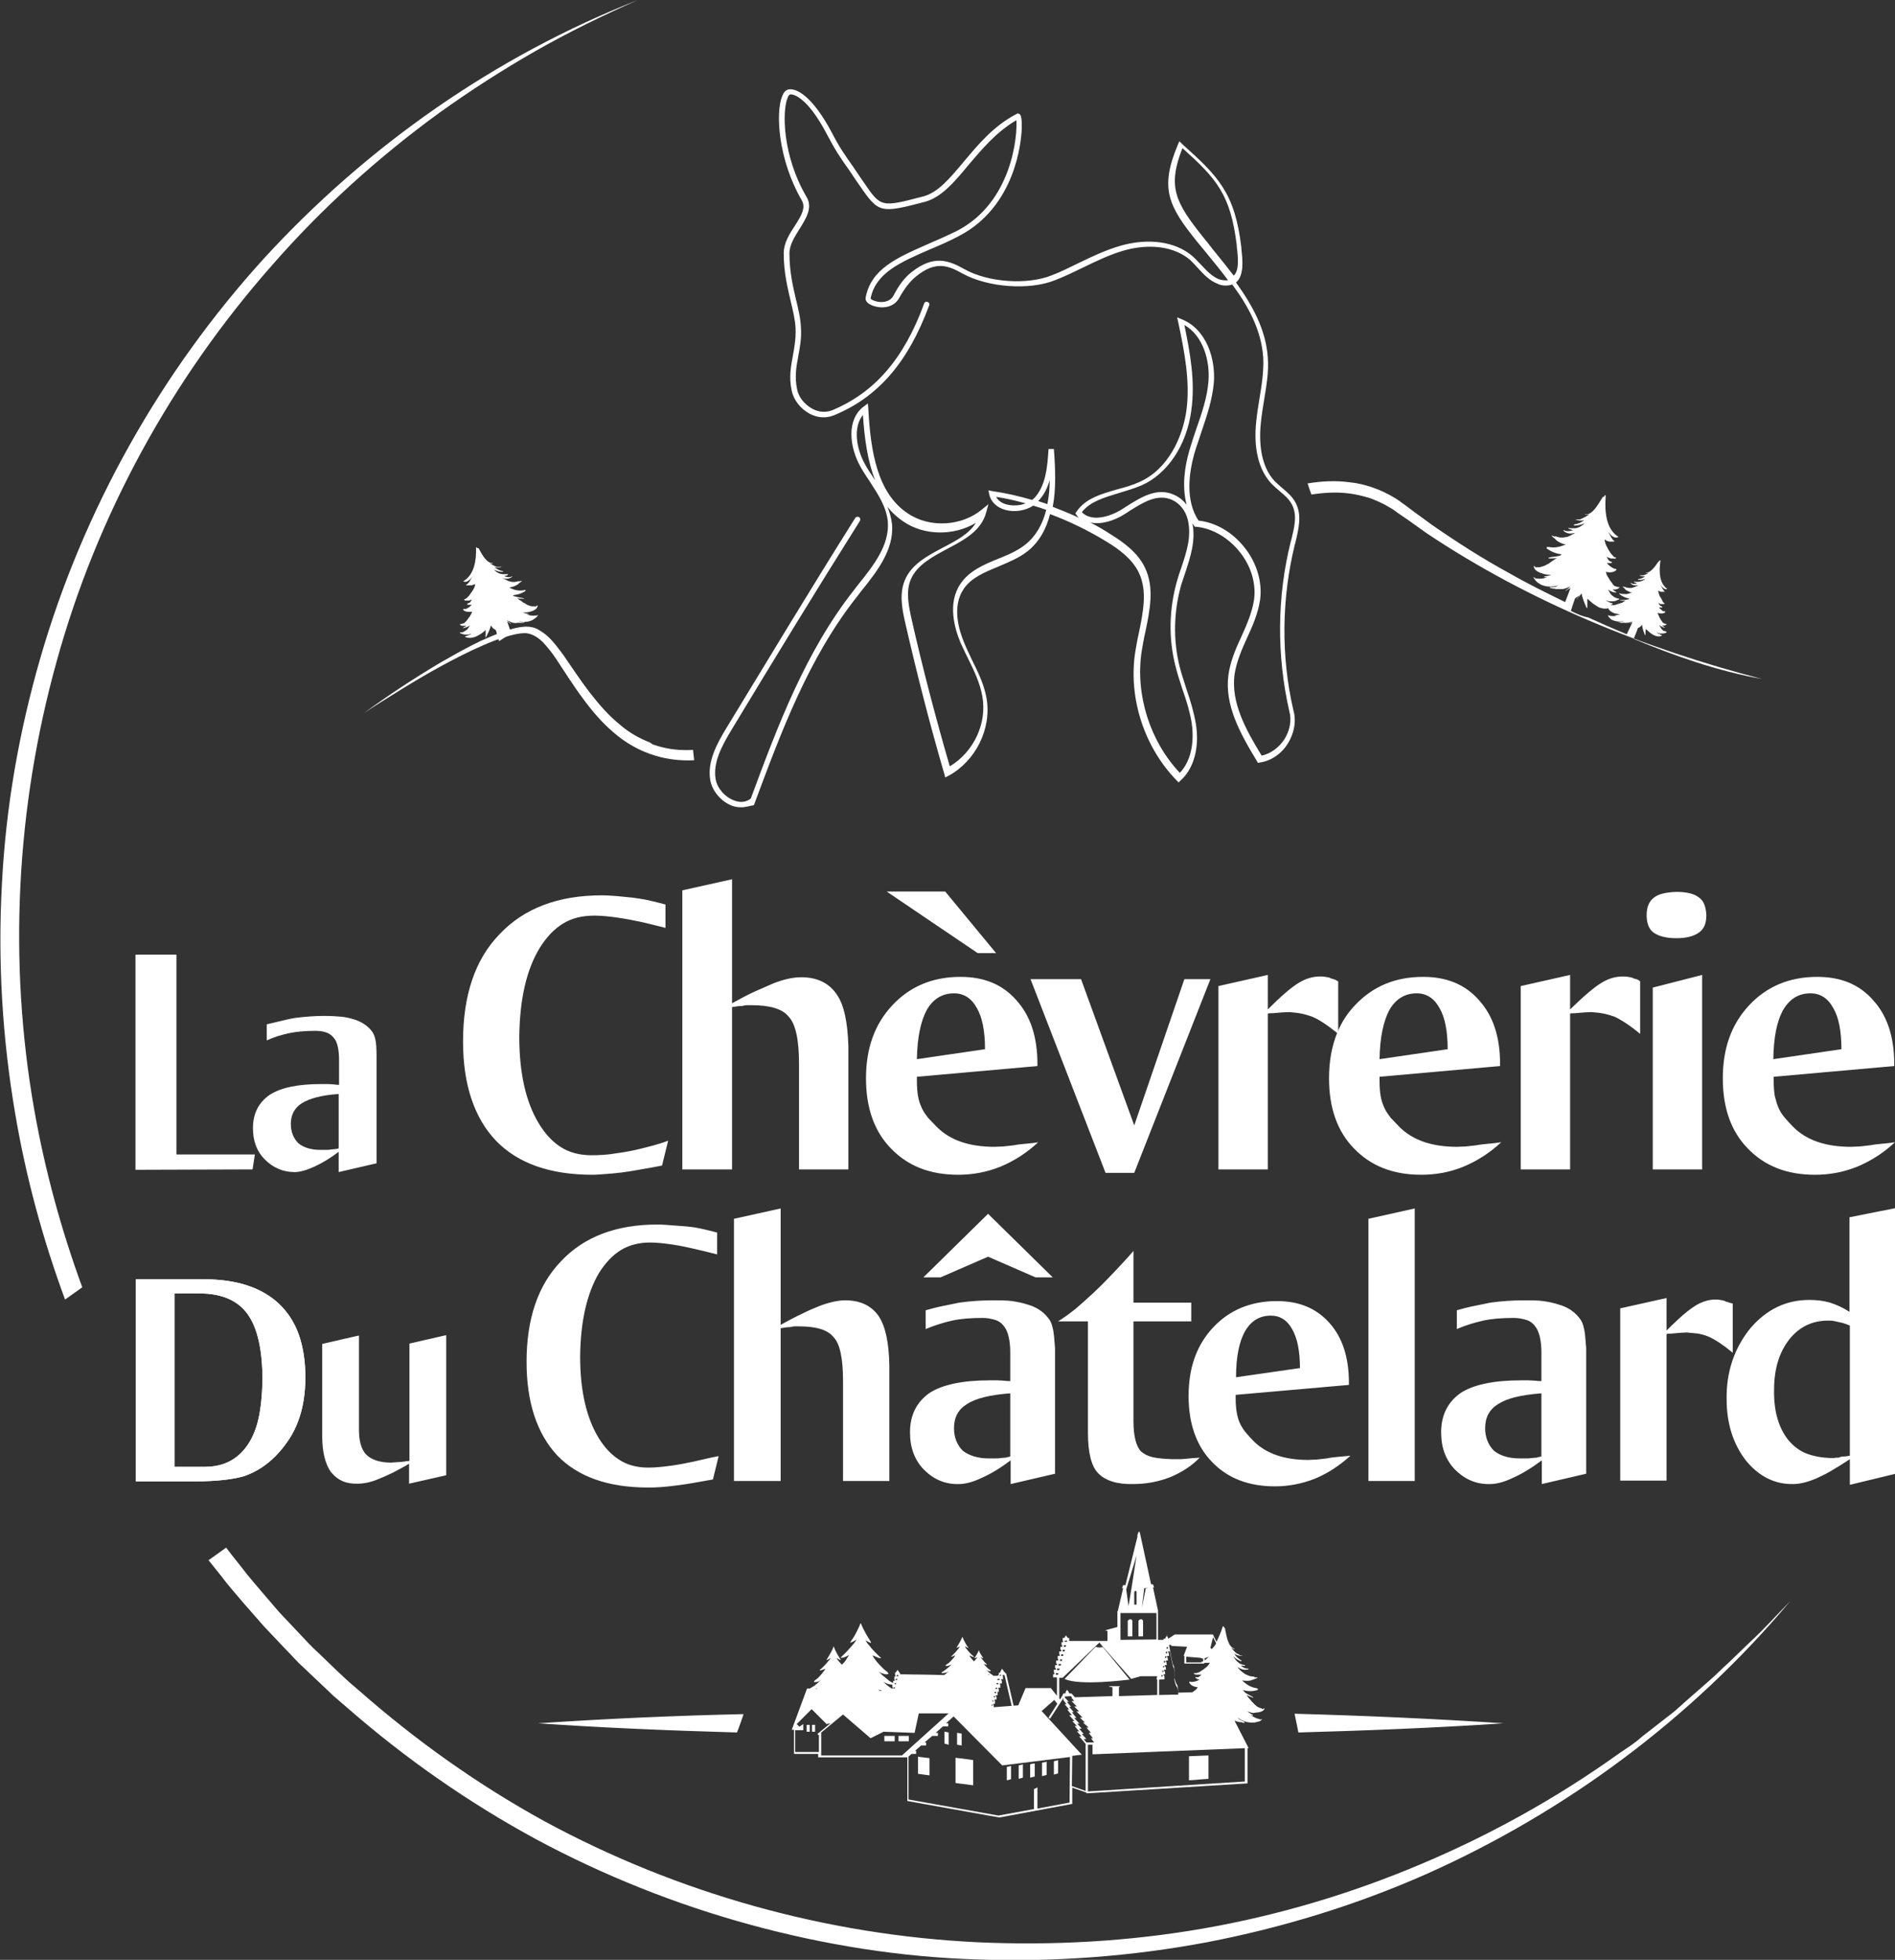 <svg xmlns="http://www.w3.org/2000/svg" id="Calque_1" x="0" y="0" viewBox="0 0 495.2 512" style="enable-background:new 0 0 495.2 512" xml:space="preserve"><rect x="0" y="0" width="495.2" height="512" fill="#333333" stroke="none"/><style>.st0{fill:#fff}</style><path class="st0" d="M9 290.2c2.8 15.7 7 31.1 12.5 46.1l-4.5 3.2c-5.8-15.7-10.2-31.9-13-48.4C.6 271.3-.6 251.1.5 231c1-20.1 4.5-40 10.1-59.3C21.8 133.1 42 97.2 68.9 67.6c27-29.5 60.6-53 97.8-67.6-9.1 4-18.1 8.4-26.7 13.3-8.6 4.9-17 10.3-25.1 16.1C98.8 41.1 84 54.5 71 69.4c-26.2 29.7-45.7 65.3-56.2 103.4C4.2 210.9 2.1 251.3 9 290.2zM467.8 418.3c-25.6 30.5-58.5 55-95.1 71.3-18.3 8.1-37.6 14-57.3 17.8-19.7 3.7-39.8 5.2-59.9 4.5-20.1-.6-40.1-3.8-59.5-9.1s-38.2-12.8-55.9-22.3c-17.7-9.6-34.3-21.2-49.4-34.4l-2.9-2.5c-1-.8-1.8-1.7-2.8-2.6l-5.5-5.2c-1.9-1.7-3.5-3.6-5.3-5.4l-5.2-5.5-5-5.7c-1.6-1.9-3.3-3.8-4.9-5.8-1.5-2-3.1-3.9-4.6-5.8l4.6-3.3c1.4 1.9 2.9 3.7 4.3 5.5 1.5 2 3.1 3.8 4.7 5.7l4.8 5.6 5.1 5.4c1.7 1.8 3.3 3.6 5.2 5.3l5.3 5.1c.9.8 1.8 1.7 2.7 2.5l2.8 2.4c14.8 13 31 24.5 48.3 34 34.7 18.8 73.6 29.7 113.1 31.6 19.7.9 39.6-.2 59.1-3.6s38.6-9.1 56.8-16.8c18.3-7.7 35.7-17.4 51.9-29l3.1-2.1c1-.7 2-1.5 2.9-2.3l5.9-4.6c1-.8 2-1.5 2.9-2.3l2.8-2.5 5.6-4.9c1.9-1.6 3.6-3.4 5.5-5.1l5.4-5.2c3.7-3.4 7-7.1 10.5-10.7zM78.1 348.7c-1.1-3.1-2.8-5.8-5.1-8-4.5-4.3-11.1-6.5-19.7-6.5H35.5V387h15.4c5.6 0 10-.5 13-1.4 3.1-1.1 5.7-2.8 8.1-5.2 2.7-2.8 4.7-5.8 5.9-9.1 1.3-3.4 1.9-7.3 1.9-11.5 0-4.3-.6-7.9-1.7-11.1zm-10.5 21.7c-.6 2.8-1.6 5.2-2.9 7.1-2.6 3.8-6.3 5.7-11.2 5.7h-7.9v-45.3h6.5c5.8 0 10 1.8 12.6 5.4 2.6 3.6 3.9 9.4 3.9 17.4-.1 3.7-.4 6.9-1 9.7z"></path><path class="st0" d="M46.1 301.6v-52.2H35.4v56.2l30.6-.1.6-3.9H46.1zM98.1 271.6c-.2-.9-.5-1.7-1-2.3-1.1-1.4-2.7-2.4-4.6-3-1-.3-2.2-.6-3.4-.7-1.3-.1-2.7-.2-4.3-.2-2.5 0-5 .2-7.5.5-1.3.2-2.5.5-3.8.8-1.2.3-2.5.6-3.8.9v4.2c2-.9 4-1.5 5.9-1.9 1.9-.4 4.2-.6 6.8-.6 1 0 1.9.1 2.8.4.9.3 1.5.8 2 1.4 1 1.1 1.4 3.2 1.4 6v6.3h-.4c-1-.1-1.8-.2-2.5-.2H84c-6.1 0-10.5.9-13.5 2.8-2.9 2-4.4 4.9-4.4 8.7 0 3.4 1 6.1 3.1 8.2 2.2 2.2 4.8 3.3 7.8 3.3 1.4 0 3.1-.5 5.1-1.4 2.2-1 4.3-2.3 6.4-3.9v5.3l9.9-2.3v-28c0-2-.1-3.5-.3-4.3zM88.5 300c-.3.1-.7.2-1 .2-.3 0-.7.1-1.1.1-.4.1-.8.1-1.3.1h-1.4c-2.4 0-4.3-.6-5.7-1.7-1.3-1.3-2-3-2-5.1 0-2.4 1-4.2 2.9-5.4 1.9-1.2 5.1-2.1 9.6-2.4V300zM167.4 300.1c-2 .5-4.1.9-6.4 1.2-2.3.4-4.5.5-6.4.5-3.1 0-5.8-.7-8-2.1-2.2-1.4-4.1-3.4-5.8-6.2-3.4-5.6-5.1-13.2-5.1-22.6.1-9.9 1.9-17.6 5.3-23.2 1.8-2.9 3.8-5 6.1-6.4 2.2-1.4 5-2.1 8.2-2.1 1.8 0 3.8.2 5.9.5 2.2.3 4.2.7 6.1 1.1 1.9.4 4.1 1 6.6 1.6v-6.1c-1.5-.4-3-.8-4.4-1.1-1.4-.3-2.8-.5-4.2-.7-1.4-.1-2.8-.3-4.1-.4-1.3-.1-2.6-.2-3.9-.2-11.5 0-20.4 3.4-26.8 10.2-6.4 6.6-9.5 16-9.5 28 0 11.2 2.9 19.9 8.6 25.9 5.7 5.9 14.1 8.9 25.2 8.9 1.1 0 2.3-.1 3.5-.2 1.3-.1 2.7-.2 4.2-.4 1.6-.2 3.3-.5 5-.8 1.7-.3 3.5-.6 5.5-1l1.6-6.5c-2.9 1.1-5.3 1.6-7.2 2.1zM218.6 259.7c-2-2.9-5.1-4.4-9.2-4.4-2.1 0-4.5.5-7.3 1.6-1.4.6-3 1.3-4.8 2.1s-3.8 1.9-6 3.1v-32.4l-13 2.9v72.9h13v-42.4c1.1-.2 2-.3 2.7-.3.4-.1.8-.2 1.2-.2h1.2c4.9 0 8.1 1 9.7 3 1.8 1.9 2.7 6 2.7 12.3v27.6h12.9v-32.2c-.2-6.2-1.1-10.8-3.1-13.6zM247 232.9h-15.3l23.8 16.1h4.8L247 232.9zm21 65.9c-1.1.1-2.1.2-3.1.4-1 .1-1.9.2-2.7.3-.8 0-1.6.1-2.3.1-6.6 0-11.6-1.7-15.1-5.2-.9-.9-1.6-1.7-2.3-2.4-.6-.8-1.2-1.6-1.6-2.5-.4-.9-.8-1.9-1-3.1-.2-1.1-.3-2.5-.3-4.2v-.9l31.5-2.8v-.5c0-7.1-1.8-12.6-5.5-16.7-3.6-4.1-8.4-6.1-14.6-6.1-7.3 0-13.2 2.5-17.8 7.4-4.6 4.9-6.9 11.2-6.9 19.1 0 7.8 2.2 13.9 6.5 18.3 4.4 4.6 10.2 6.9 17.6 6.9 3.8 0 7.5-.7 11-2.1 3.6-1.5 6.9-3.6 9.9-6.4-1 .2-2.2.3-3.3.4zm-25.8-35c1.7-2.9 4.1-4.3 7.1-4.3 2.6 0 4.6 1.3 6 3.9 1.4 2.4 2.1 6 2.1 10.7l-17.8 2.6c.1-5.7 1-9.9 2.6-12.9zM309.5 255.8 296.4 294l-13.9-38.2h-13.2l19.6 50.6h7.5l19.9-50.6h-6.8zM348.5 255.8c-.4-.1-.8-.2-1.1-.4-.9-.2-1.6-.3-2.4-.3-1.9 0-3.7.5-5.5 1.6-1.9 1.1-4.7 3.5-8.2 7v-9l-12.9 2.9v47.9h12.9v-40.7c.2-.1.6-.1 1.2-.1 2.1-.2 3.6-.3 4.4-.3 1.1.1 2.2.2 3.2.4s1.9.5 2.8.8c1.9.8 4.1 2.3 6.7 4.4l.1.1v-13.7c-.5-.3-.8-.5-1.2-.6z"></path><path class="st0" d="M388.9 298.8c-1.1.1-2.1.2-3.1.4-1 .1-1.9.2-2.7.3-.8 0-1.6.1-2.3.1-6.6 0-11.6-1.7-15.1-5.2-.9-.9-1.6-1.7-2.3-2.4-.6-.8-1.2-1.6-1.6-2.5-.4-.9-.8-1.9-1-3.1-.2-1.1-.3-2.5-.3-4.2v-.9l31.5-2.8v-.5c0-7.1-1.8-12.6-5.5-16.7-3.6-4.1-8.4-6.1-14.6-6.1-7.3 0-13.2 2.5-17.8 7.4-2 2.1-3.5 4.4-4.6 7.1 0 .1-.1.2-.1.2-1.4 3.5-2.1 7.4-2.1 11.8 0 7.8 2.2 13.9 6.5 18.3 4.4 4.6 10.2 6.9 17.6 6.9 3.9 0 7.6-.7 11-2.1 3.6-1.5 6.9-3.6 9.9-6.4-1.2.2-2.3.3-3.4.4zm-25.8-35c1.7-2.9 4.1-4.3 7.1-4.3 2.6 0 4.6 1.3 6 3.9 1.4 2.4 2.1 6 2.1 10.7l-17.8 2.6c.1-5.7 1-9.9 2.6-12.9zM427.6 255.8c-.4-.1-.8-.2-1.1-.4-.9-.2-1.6-.3-2.4-.3-1.9 0-3.7.5-5.5 1.6-1.9 1.1-4.7 3.5-8.3 7v-9l-12.9 2.9v47.9h12.9v-40.7c.2-.1.6-.1 1.2-.1 2.1-.2 3.6-.3 4.4-.3 1.1.1 2.2.2 3.2.4s1.9.5 2.8.8c1.9.9 4.2 2.4 6.7 4.5v-13.7c-.3-.3-.6-.5-1-.6zM431.9 258v47.5h12.9v-50.8l-12.9 3.3zm12.1-23.5c-1.2-1-3.2-1.5-5.9-1.5-2.9.1-4.8.6-5.9 1.5-1.3 1-1.9 2.5-1.9 4.6 0 2.1.6 3.7 1.9 4.6 1.3.9 3.3 1.4 5.9 1.4 2.6 0 4.5-.5 5.9-1.5 1.3-.9 1.9-2.4 1.9-4.5-.1-2.2-.7-3.8-1.9-4.6zM491.8 298.8c-1.1.1-2.1.2-3.1.4-1 .1-1.9.2-2.7.3-.8 0-1.6.1-2.3.1-6.6 0-11.6-1.7-15.1-5.2-.9-.9-1.6-1.7-2.2-2.4-.7-.8-1.2-1.6-1.6-2.5-.4-.9-.7-1.9-1-3.1-.2-1.1-.3-2.5-.3-4.2v-.9l31.5-2.8v-.5c0-7.1-1.8-12.6-5.5-16.7-3.6-4.1-8.4-6.1-14.6-6.1-7.3 0-13.2 2.5-17.8 7.4-4.6 4.9-6.9 11.2-6.9 19.1 0 7.8 2.2 13.9 6.5 18.3 4.4 4.6 10.2 6.9 17.6 6.9 3.9 0 7.5-.7 11-2.1 3.6-1.5 6.9-3.6 9.9-6.4-1.2.2-2.3.3-3.4.4zm-25.8-35c1.7-2.9 4.1-4.3 7.1-4.3 2.6 0 4.6 1.3 6 3.9 1.4 2.4 2.1 6 2.1 10.7l-17.8 2.6c.1-5.7.9-9.9 2.6-12.9zM78.1 348.7c-1.1-3.1-2.8-5.8-5.1-8-4.5-4.3-11.1-6.5-19.7-6.5H35.5V387h15.4c5.6 0 10-.5 13-1.4 3.1-1.1 5.7-2.8 8.1-5.2 2.7-2.8 4.7-5.8 5.9-9.1 1.3-3.4 1.9-7.3 1.9-11.5 0-4.3-.6-7.9-1.7-11.1zm-10.5 21.7c-.6 2.8-1.6 5.2-2.9 7.1-2.6 3.8-6.3 5.7-11.2 5.7h-7.9v-45.3h6.5c5.8 0 10 1.8 12.6 5.4 2.6 3.6 3.9 9.4 3.9 17.4-.1 3.7-.4 6.9-1 9.7zM107 351v30.6c-.2.1-.3.1-.5.1s-.4 0-.7.1c-.9.1-1.6.2-2.2.2-.6 0-1.1.1-1.4.1-3 0-5.2-.8-6.5-2.1-.7-.7-1.2-1.7-1.5-2.9-.3-1.1-.4-2.4-.4-3.8v-24.4l-4 .9-5.6 1.3v24.1c0 4.1.8 7.3 2.3 9.4l.3.3c1.6 1.9 3.8 2.8 6.7 2.7.8 0 1.7-.1 2.6-.3.9-.2 1.9-.5 3-1 1.1-.4 2.3-1 3.6-1.6 1.3-.7 2.7-1.4 4.2-2.3v5.2l9.7-2.2v-36.6L107 351zM181.4 381.8c-1.8.4-3.9.8-6 1.1-2.2.3-4.2.5-6 .5-3 0-5.5-.7-7.5-2-2.1-1.3-3.9-3.2-5.5-5.8-3.2-5.3-4.8-12.4-4.8-21.2.1-9.3 1.8-16.5 4.9-21.8 1.7-2.7 3.6-4.7 5.7-6 2.1-1.3 4.7-2 7.7-2 1.7 0 3.5.2 5.6.5 2.1.3 4 .7 5.7 1.1 1.8.4 3.8.9 6.2 1.5V322c-1.4-.4-2.8-.7-4.1-1-1.3-.3-2.7-.5-3.9-.6l-3.9-.3c-1.2-.1-2.5-.2-3.7-.2-10.8 0-19.2 3.2-25.2 9.6-6 6.2-9 15-9 26.3 0 10.5 2.7 18.7 8 24.4 5.4 5.6 13.3 8.4 23.7 8.4 1 0 2.1 0 3.3-.1 1.2-.1 2.5-.2 3.9-.4 1.5-.2 3.1-.4 4.7-.7 1.6-.3 3.3-.6 5.1-.9l1.5-6.1c-2.3.4-4.5 1-6.4 1.4zM229.6 343.8c-1.9-2.7-4.8-4.1-8.7-4.1-1.9 0-4.2.5-6.8 1.5-1.3.5-2.9 1.2-4.5 2-1.7.8-3.6 1.8-5.6 2.9v-30.4l-12.2 2.7v68.5H204V347c1-.2 1.8-.3 2.5-.3.4-.1.8-.2 1.1-.2h1.1c4.6 0 7.6.9 9.1 2.8 1.7 1.7 2.5 5.6 2.5 11.6v26h12.1v-30.2c-.1-5.9-1-10.2-2.8-12.9zM258.2 317.1l-16.9 16.6h4.5l12.4-5.4 12.4 5.4h4.5l-16.9-16.6zm16.9 29.9c-.2-1.1-.6-2-1.2-2.7-1.3-1.7-3.2-2.9-5.4-3.5-1.2-.4-2.6-.7-4-.9-1.5-.2-3.2-.2-5-.2-3 0-5.9.2-8.8.6-1.5.3-3 .6-4.4.9-1.5.3-3 .7-4.4 1.1v4.9c2.4-1 4.7-1.7 6.9-2.2 2.3-.5 4.9-.7 8-.7 1.1 0 2.2.2 3.2.5s1.8.9 2.3 1.6c1.1 1.3 1.7 3.7 1.7 7v7.4h-.5c-1.1-.1-2.1-.2-2.9-.2h-1.9c-7.1 0-12.4 1.1-15.8 3.3-3.4 2.4-5.1 5.8-5.1 10.3 0 4 1.2 7.2 3.6 9.7 2.6 2.6 5.6 3.9 9.2 3.8 1.6 0 3.6-.5 5.9-1.6 2.5-1.1 5.1-2.7 7.6-4.6v6.2l11.6-2.7v-32.8c-.2-2.4-.3-4.2-.6-5.2zM264 380.5l-1.2.3c-.4 0-.9.1-1.3.1-.5.1-1 .1-1.5.1h-1.6c-2.8 0-5.1-.7-6.8-2-1.5-1.5-2.3-3.5-2.3-5.9 0-2.8 1.1-4.9 3.4-6.3 2.3-1.5 6-2.4 11.3-2.8v16.5zM309.8 381.1c-.7.1-1.3.1-1.9.1h-1.7c-1.9-.1-3.6-.2-4.9-.5-1.3-.3-2.3-.8-3.1-1.5-1.3-1.3-2-4-2-7.9v-26.1h15.1v-4.9h-15.1v-13.5c-1.9 2.2-3.8 4.2-5.5 6-1.7 1.8-3.4 3.5-4.9 4.9-1.6 1.5-3.2 2.9-4.7 4.2-1.5 1.2-3 2.3-4.6 3.3h7.8v29.1c0 5.2.9 8.7 2.6 10.5 1.9 2 5 3 9.2 2.9 3.4 0 6.6-.6 9.7-1.8 3.1-1.3 5.7-3 7.7-5.1-1.5.1-2.7.2-3.7.3z"></path><path class="st0" d="M349.6 380.6c-1 .1-2 .2-2.9.4-.9.1-1.8.2-2.6.3-.8 0-1.5.1-2.2.1-6.2 0-10.9-1.6-14.2-4.8-.8-.8-1.5-1.6-2.1-2.3-.6-.7-1.1-1.5-1.5-2.3-.4-.8-.7-1.8-.9-2.9-.2-1.1-.3-2.4-.3-3.9v-.8l29.6-2.6v-.5c0-6.7-1.7-11.9-5.1-15.7-3.4-3.8-7.9-5.7-13.7-5.7-6.8 0-12.4 2.3-16.7 6.9-4.3 4.6-6.4 10.5-6.4 17.9 0 7.3 2.1 13.1 6.1 17.2 4.1 4.3 9.6 6.4 16.5 6.4 3.6 0 7.1-.7 10.4-2 3.4-1.4 6.4-3.4 9.3-6-1.2.1-2.3.2-3.3.3zm-24.2-32.9c1.6-2.7 3.8-4 6.7-4 2.4 0 4.3 1.2 5.6 3.6 1.3 2.3 2 5.6 2 10.1l-16.7 2.4c0-5.3.8-9.3 2.4-12.1zM357.6 318.4v68.5h12.1v-71.2l-12.1 2.7zM413.9 347c-.2-1.1-.6-2-1.2-2.7-1.3-1.7-3.2-2.9-5.4-3.5-1.2-.4-2.6-.7-4-.9-1.5-.2-3.2-.2-5-.2-3 0-5.9.2-8.8.6-1.5.3-3 .6-4.4.9-1.5.3-3 .7-4.4 1.1v4.9c2.3-1 4.7-1.7 6.9-2.2 2.3-.5 4.9-.7 8-.7 1.1 0 2.2.2 3.2.5s1.8.9 2.3 1.6c1.1 1.3 1.7 3.7 1.7 7v7.4h-.5c-1.1-.1-2.1-.2-2.9-.2h-1.9c-7.1 0-12.4 1.1-15.8 3.3-3.4 2.4-5.1 5.8-5.1 10.3 0 4 1.2 7.2 3.6 9.7 2.6 2.6 5.6 3.9 9.2 3.8 1.6 0 3.6-.5 5.9-1.6 2.5-1.1 5.1-2.7 7.6-4.6v6.2l11.6-2.7v-32.8c-.2-2.4-.3-4.2-.6-5.2zm-11.2 33.5-1.2.3c-.4 0-.8.1-1.3.1-.5.1-1 .1-1.5.1h-1.6c-2.8 0-5.1-.7-6.7-2-1.5-1.5-2.3-3.5-2.3-5.9 0-2.8 1.1-4.9 3.4-6.3 2.3-1.5 6-2.4 11.3-2.8v16.5zM451.6 340.2c-.4-.1-.7-.2-1.1-.4-.8-.2-1.5-.3-2.2-.3-1.7 0-3.4.5-5.1 1.5-1.3.8-2.9 2-4.9 3.9-.9.8-1.8 1.7-2.8 2.7v-8.5l-12.1 2.7v45h12.1v-38.3h.1c.2-.1.6-.1 1.1-.1 2-.2 3.4-.3 4.1-.3 1.1.1 2.1.2 3 .3.9.2 1.8.4 2.7.8 1.8.8 3.9 2.2 6.3 4.2v-12.9c-.5 0-.8-.2-1.2-.3zM483.3 318v24.7c-1.7-1.1-3.5-1.9-5.1-2.4-1.7-.5-3.5-.7-5.4-.7-6.1 0-11.2 2.5-15.4 7.4-4.2 5.2-6.3 11.4-6.2 18.5 0 6.4 1.7 11.7 5 16 3.4 4.2 7.6 6.3 12.4 6.2 1.7 0 3.8-.5 6.1-1.5 1.1-.5 2.4-1.1 3.9-2 1.4-.8 3-1.8 4.8-3v6.7l12-2.9v-69.4l-12.1 2.4zm0 62.3c-.5.1-1 .2-1.5.2s-.9.1-1.3.3c-.5 0-.9 0-1.2.1h-1.1c-2.3-.1-4.4-.5-6.2-1.2-1.8-.7-3.3-1.9-4.6-3.4-2.6-3.2-3.9-7.6-3.8-13.2 0-5.4 1.3-9.7 3.9-13.1 2.6-3.3 6-5 10.2-5 .5 0 1 0 1.5.1s.9.2 1.4.3c1 .2 1.9.5 2.8.9v34zM426.9 166.9c.4-1 .9-2.1 1.1-2.8l.2-.1c.1-.1.2-.1.3-.2.1-.1.2-.1.3-.2-.2.2-.4.5-.6.6 0 0 0 .1 0 0 .4-.3.6-.6.9-1 .1 1 .4 1.8.7 2.6 0 0 .1 0 0 0v-.2c0 .1 0 .1.1.2 0 .1.1.2.1.2v-.8c0-.3 0-.5.1-.8v-.1c1.1 1.1 2.6 2.4 4.1 1.8.1 0 .1-.2 0-.2s-.2-.1-.4-.1v-.1c-.2-.1-.3-.2-.5-.2-.1 0-.1-.1-.2-.1 0-.1-.1-.1-.2-.2.1 0 .2.1.3.1.1 0 .1.1.2.1h.1c.1 0 .2 0 .2.1h.6c.3 0 .5 0 .8-.1.1 0 .1 0 .2-.1.1 0 .1 0 .2-.1v-.2c-.1 0-.3-.1-.4-.1-.1 0-.2-.1-.3-.1h-.1c-.1-.1-.2-.1-.2-.2-.1-.1-.2-.1-.2-.2l-.2-.2c0-.1-.1-.1-.1-.2-.1-.1-.1-.2-.1-.2-.1-.1-.2-.3-.3-.5.4.3 1 .6 1.4.7 0 0 .1-.1 0-.1-.2-.2-.4-.3-.7-.5h.7c.1 0 .1 0 .2-.1.1 0 .2-.1.3-.2v-.1c-.3 0-.6-.1-.9-.3l-.2-.2c0-.1-.1-.1-.1-.2-.3-.3-.5-.8-.7-1.1v-.1s0-.1-.1-.2c0 0 0-.1-.1-.1v-.1c0-.1-.1-.2-.1-.2 0-.1-.1-.2-.1-.4.6.2 1.3.3 1.9-.1.1-.1.1-.3 0-.3h-.4c-.4-.2-.8-.6-1.2-1H434.4v-.2l-.6-.3c-.2-.2-.3-.4-.4-.7.1 0 .1.1.2.1 0 0 .1 0 .1.1 0 0 .1 0 .1.1h1.1v-.1h.1s.1-.1 0-.1-.2-.1-.3-.2l-.2-.2v-.1c0-.1-.1-.1-.1-.2s-.1-.1-.1-.2-.1-.1-.1-.2c-.2-.3-.3-.5-.5-.8-.2-.5-.3-.9-.4-1.4.1 0 .1.1.2.1h.1s.1 0 .1.1h.1s.1 0 .1.1H435v-.1c-.4-.3-.6-.9-.9-1.4-.1-.1-.1-.3-.2-.4.4.7 1.1 1.4 1.7 1.2 0 0 .1-.1 0-.1s-.1-.1-.1-.1c-1.9-1.5-2-4.4-1.6-7.2 0-.1-.1-.2-.2-.1 0 .1-.1.1-.1.2h-.1l-.1.1c-.8 1.1-2 3-3.3 2.9v.1h.7c-.4.2-.9.5-1.4.6h-1.1c.5.2 1 .3 1.6.3-.6.4-1.2.6-1.8.7-.1 0-.1.2 0 .2.6 0 1.2 0 1.9-.3-.1.1-.2.1-.2.2-.1 0-.1.1-.2.1-.3.2-.6.3-1 .4-.1 0-.3.1-.4.1h-.8c-.1 0-.2 0-.3-.1-.1 0-.1.1-.1.2.2.1.5.2.8.3-.6.2-1.2.2-1.6-.1-.1 0-.1.1-.1.1.6.6 1.3.6 2 .5-.1.1-.2.1-.3.2h-.1c-.2.1-.4.2-.7.3-.1 0-.2.1-.3.1-.1 0-.2 0-.3.1h-.3c-.5 0-1 0-1.5-.3 0 0-.1 0-.1.1-.2-.1-.3-.2-.5-.2.1.2.3.4.5.5.2.3.5.6.9.7.3.2.7.4 1.1.4-.1 0-.2.1-.3.1-.4.1-.7.2-1.1.3h-.1c-.5 0-1 0-1.5-.1h-.1.1c-.1 0-.1-.1-.2-.1-.1-.1-.2.2-.1.2.7.6 1.6 1 2.6 1.2-.1.1-.2.1-.3.2h-.2c-.6.2-1.2.1-1.9.2-.1 0-.1.1 0 .1.5 0 .9.1 1.4 0-.3.2-.5.3-.8.5-.1 0-.1.1-.2.1h-.1c-.1 0-.2.1-.2.1h-.1c-.1 0-.2.1-.3.1-.1 0-.2.1-.3.1-.1 0-.2.1-.3.1-.3.1-.6.2-.9.2h-.4c-.1 0-.1 0-.1.1-.1-.1-.1-.2-.2-.2.1 0 .3-.1.4-.1.1 0 .2-.3 0-.3s-.3-.1-.5-.1c0 0 0-.1-.1-.1-.2-.1-.5-.2-.7-.3-.1-.1-.2-.1-.3-.2-.1-.1-.2-.1-.3-.2.1.1.3.1.4.2.1 0 .2.1.3.1h.1c.1 0 .2.1.3.1h.9c.4 0 .8-.1 1.2-.3.1 0 .1-.1.2-.1s.2-.1.3-.1c0 0 .1-.1 0-.1v-.1l-.6-.1c-.1-.1-.3-.1-.4-.2h-.1c-.1-.1-.2-.1-.3-.2-.1-.1-.2-.2-.4-.3l-.3-.3c-.1-.1-.2-.2-.2-.3-.1-.1-.2-.2-.2-.3-.1-.2-.2-.4-.4-.6 0 0 0-.1-.1-.1.1 0 .1.1.2.1.6.4 1.3.7 2 .7.1 0 .1-.1.1-.1-.3-.2-.7-.4-1-.7h.7c.1 0 .2 0 .3-.1h.1c.1 0 .2-.1.3-.1.1-.1.3-.2.4-.3.1 0 0-.1 0-.1-.4 0-.9-.2-1.3-.3l-.3-.3-.2-.2v-.1c-.4-.5-.8-1-1.1-1.6 0 0 0-.1-.1-.1 0-.1-.1-.1-.1-.2s-.1-.1-.1-.2-.1-.1-.1-.2c-.1-.1-.1-.2-.1-.3-.1-.2-.1-.3-.2-.5.9.2 2 .2 2.7-.4.1-.1.1-.4 0-.4h-.3c-.1 0-.2 0-.3-.1-.7-.3-1.3-.8-1.8-1.4h.9c.1 0 .3 0 .4-.1 0 0 .1-.1 0-.1v-.1c-.3-.1-.6-.2-.8-.4-.2-.3-.4-.6-.6-1 .1.1.2.1.3.2.1 0 .1.1.2.1h.1c.1 0 .1 0 .2.1h.1s.1 0 .2.1H421.8s.1 0 .1.1h.1s0-.1.1-.1.1 0 .2-.1c.1 0 .1-.1 0-.1-.1-.1-.3-.1-.5-.2l-.3-.3s0-.1-.1-.1c-.1-.1-.1-.2-.2-.2 0 0 0-.1-.1-.1-.1-.1-.1-.2-.2-.3-.1-.1-.2-.2-.2-.3-.3-.4-.5-.8-.7-1.2-.4-.7-.6-1.3-.7-2.1.1.1.2.1.3.2 0 0 .1 0 .1.1.1 0 .1.1.2.1h.1c.1 0 .1.1.2.1h.1c.1 0 .1 0 .2.1h1.3l.1-.1c-.6-.4-1-1.3-1.4-2l-.3-.6c.7 1.1 1.7 2 2.7 1.5 0 0 .1-.1 0-.1s-.1-.1-.2-.1c-3-2.1-3.4-6.3-3.1-10.5 0-.2-.1-.3-.3-.2v.1c0 .1-.1.2-.1.3H418.9s-.1 0-.1.1c-1.1 1.7-2.6 4.7-4.6 4.5v.1c.3 0 .7 0 1.1-.1-.6.4-1.3.8-2 1.1-.1 0-.1.1-.2.1s-.1 0-.2.1H411.6c.8.3 1.6.4 2.4.2-.8.6-1.7 1-2.6 1.1-.1 0-.2.3 0 .3.9 0 1.8-.2 2.7-.6l-.3.3c-.1.1-.2.1-.3.2-.4.3-.9.6-1.4.7-.2.1-.4.1-.6.1H410.4c-.1 0-.3 0-.4-.1-.1 0-.2.2-.1.2.4.2.8.3 1.2.4-.8.3-1.8.4-2.4 0-.1 0-.2.1-.1.2.9.8 1.9.8 3 .5-.1.1-.3.2-.4.3h-.1c-.3.2-.6.3-.9.5-.2.1-.3.1-.5.2s-.3.1-.5.1-.3.1-.5.1c-.7.1-1.5 0-2.2-.3-.1 0-.1 0-.2.1-.3-.1-.5-.2-.8-.3v.1c.2.3.5.5.8.7.3.4.8.8 1.3 1 .5.3 1 .5 1.6.5-.1.1-.3.1-.4.2-1.3.5-2.7.8-4 .5-.1 0-.1 0-.2-.1 0 0-.1 0 0 .1 0 0 .1 0 .1.1-.1 0-.2-.1-.3-.1-.2-.1-.3.3-.2.4 1.1.8 2.5 1.4 3.9 1.5-.1.1-.3.2-.5.4h-.2c-.9.3-1.8.2-2.7.5-.1 0-.1.2 0 .2.7 0 1.4 0 2.1-.1-.4.3-.8.5-1.2.8-.1.1-.2.1-.3.2 0 0-.1 0-.1.1-.1.1-.2.1-.3.2 0 0-.1 0-.1.1-.1.1-.3.1-.4.2-.1.1-.3.1-.4.2-.1.1-.3.1-.4.2-.5.2-.9.3-1.3.4h-.7c-.1 0-.2 0-.2.1l-.4-.4c-.1-.1-.2 0-.2.1.2 1.3 1.8 1.7 2.8 2 .5.1 1.1.2 1.8.2-.6.2-1.2.3-1.8.4-.1 0-.1.2 0 .2h.7c-1 .4-2 .5-2.9.3-.1 0-.2 0-.3-.1-.1-.1-.2-.1-.2-.2-.1-.1-.2.1-.1.2s.1.2.2.3c.1.1.2.2.2.3l.1.1.3.3.1.1c.1.1.2.2.3.2.1.1.2.1.3.2.1.1.2.1.3.2 1.4.7 3.1.7 4.8.2h-.1c-.3.2-.6.3-.8.4h-.1c-.2 0-.3.1-.5.1h-.8c-.1 0-.1 0-.1.1v.1c.2 0 .4.1.5.1.1 0 .2 0 .3.1h.4l.4.1h1.8c.1 0 .3-.1.4-.1.5-.1 1.1-.4 1.6-.6-.4.4-.9.8-1.3 1.1v.1c.4-.3.8-.5 1.3-.8-.3.8-.8 2.2-1.4 3.7-4.9-2.4-9.8-4.8-14.5-7.5-7-3.8-13.7-8.1-20.2-12.6l-4.8-3.5-2.4-1.8c-.9-.6-1.7-1.3-2.6-1.8-1.8-1.1-3.7-2-5.7-2.7-2-.7-4-1.2-6.1-1.4-3.7-.5-7.4-.3-11 .3.3.9.6 1.9 1 2.9 3.2-.5 6.5-.7 9.7-.3 1.9.2 3.7.7 5.5 1.2 1.8.7 3.5 1.4 5.1 2.4.8.4 1.6 1 2.4 1.6l2.5 1.7 4.9 3.5c26.8 17.9 56.8 30.1 87.7 38.1-11.7-2.1-22.8-6-33.6-10.5zm-16.4-7.3c.4-1.3.8-2.5 1.1-3.3.1-.1.2-.1.3-.2.2-.1.3-.2.5-.3.1-.1.3-.2.4-.3-.2.4-.5.7-.8 1v.1c.5-.5.9-1 1.3-1.6.2 1.4.8 2.6 1.3 3.8h.1c0-.1-.1-.2-.1-.3 0 .1.1.2.1.2 0 .1.1.2.1.3v-2.6c.5.4 1 .9 1.5 1.3.5.3.9.6 1.4.9.2.1.4.2.5.2.7.2 1.4.3 2.1.1 0 .2.1.3.2.4.3.5 1.1.8 1.6 1h.2c.3.1.7.1 1 .2-.1 0-.2.1-.4.1-.3.1-.6.1-.8.1-.1 0-.1.1 0 .1h.5c-.6.2-1.1.2-1.7.1-.1 0-.2 0-.3-.1h-.2c-.1 0-.1-.1-.1-.1-.1 0-.1 0-.1.1s.1.1.1.2.1.1.1.2l.2.2.2.2.2.2c.1.1.1.1.2.1.9.5 2.1.6 3.2.3-.2.1-.4.2-.6.2h-.1c-.1 0-.2 0-.3.1h-.6c.1 0 .2.1.4.1.1 0 .2 0 .2.1h.9c.3 0 .5.1.8 0h.4c.4-.1.7-.2 1.1-.4-.3.2-.6.5-.9.7 0 0 0 .1 0 0 .3-.2.6-.3.9-.5-.3.6-.9 2-1.5 3.2-3.4-1.4-6.8-2.9-10.1-4.4-1.3-.2-2.9-.9-4.5-1.7zM169.9 194c-2.8-1.1-5.5-2.6-7.8-4.6-3-2.4-5.6-5.4-8-8.5-2.4-3.1-4.6-6.5-6.9-9.8-1.2-1.6-2.4-3.3-3.9-4.7-.4-.4-.8-.7-1.2-1-.4-.3-.9-.6-1.4-.9-1-.6-2.1-.8-3.3-.8-2.2.1-4.1.7-6.1 1.4s-3.8 1.5-5.6 2.3c-3.6 1.7-7.1 3.7-10.6 5.7-6.9 4.1-13.6 8.5-20 13.2 3.3-2.2 6.7-4.3 10.1-6.4 3.4-2.1 6.8-4.1 10.3-6 3.5-1.9 7-3.7 10.7-5.3 1.8-.8 3.6-1.5 5.5-2.1 1.9-.6 3.8-1.1 5.6-1.1 1.7.1 3.3 1.1 4.6 2.4 1.3 1.4 2.5 2.9 3.6 4.6 2.2 3.3 4.3 6.7 6.7 9.9 2.4 3.3 5 6.4 8.2 9.1 3.1 2.7 6.8 4.8 10.8 6 3.3 1 6.8 1.4 10.2 1.2l-.3-2.7c-3.1.2-6.2-.1-9.2-1-.4-.1-.8-.3-1.3-.4"></path><path class="st0" d="M132.6 166.1c.4-.1.7-.3 1.1-.4-.5-1.3-.9-2.7-1.2-3.4.3.2.7.5 1 .7 0 0 .1 0 0-.1-.4-.3-.7-.6-1.1-.9.4.2.9.4 1.3.6.1 0 .2.1.3.1h.2c.4.1.7.1 1 0h1.4c.2 0 .3-.1.5-.1l-.1-.1H136.4c-.1 0-.3-.1-.4-.1h-.1c-.2-.1-.5-.2-.7-.3h-.1c1.4.5 2.8.5 4-.1.1 0 .2-.1.3-.2.1-.1.2-.1.3-.2.1-.1.2-.1.3-.2.1-.1.2-.1.2-.2l.2-.2c.1-.1.1-.2.2-.2 0-.1 0-.2-.1-.1-.1 0-.1.1-.2.1h-.3c-.8.1-1.7 0-2.5-.3.2 0 .4 0 .6.1.1 0 .1-.1 0-.2-.5-.1-1-.2-1.5-.4.6 0 1.1 0 1.5-.1.8-.2 2.2-.5 2.4-1.6 0-.1-.1-.2-.2-.1l-.3.3c0-.1-.1-.1-.2-.1h-.7c-.4 0-.7-.2-1.1-.3-.1 0-.2-.1-.4-.2-.1-.1-.2-.1-.3-.2-.1-.1-.2-.1-.3-.2h-.1c-.1-.1-.2-.1-.3-.2 0 0-.1 0-.1-.1-.1-.1-.2-.1-.3-.2-.3-.2-.7-.4-1-.7.6.1 1.2.1 1.7.1.1 0 .1-.1 0-.1-.8-.2-1.5-.2-2.3-.5h-.2c-.1-.1-.3-.2-.4-.3 1.2-.1 2.4-.5 3.3-1.1.1-.1 0-.4-.1-.3-.1 0-.2.1-.3.1h.1s0-.1 0 0h-.2c-1.1.2-2.2 0-3.3-.5-.1 0-.2-.1-.4-.2.5-.1.9-.2 1.4-.4.4-.2.9-.4 1.2-.8.2-.1.5-.3.7-.6 0 0 0-.1 0 0-.2.1-.5.1-.7.2 0-.1-.1-.1-.1-.1-.7.2-1.3.3-1.9.2-.1 0-.3-.1-.4-.1-.1 0-.3-.1-.4-.1-.1 0-.3-.1-.4-.2-.3-.1-.5-.3-.8-.4h-.1c-.1-.1-.2-.1-.4-.2 1 .3 1.8.3 2.6-.3.1-.1 0-.2-.1-.1-.6.3-1.3.2-2-.1.3 0 .7-.1 1-.3.1 0 .1-.2-.1-.2H131.3c-.2 0-.3-.1-.5-.1-.4-.1-.8-.3-1.2-.6-.1-.1-.2-.1-.2-.2l-.3-.3c.7.4 1.5.6 2.3.6.1 0 .1-.2 0-.2-.8-.1-1.5-.5-2.2-1 .7.1 1.3.1 2-.1h-1.4c-.1 0-.1 0-.2-.1-.6-.2-1.2-.6-1.7-.9.3.1.6.2.9.1v-.1c-1.7.1-2.9-2.4-3.7-3.8 0 0 0-.1-.1-.1H124.7c0-.1-.1-.1-.1-.2-.1-.1-.2 0-.2.1.1 3.4-.5 6.9-3.1 8.6-.1 0-.1.1-.2.1v.1c.8.4 1.7-.4 2.3-1.2-.1.2-.2.3-.3.5-.3.6-.7 1.3-1.3 1.6v.1H123.3c.1 0 .1 0 .2-.1h.1c.1 0 .1-.1.2-.1h.1c.1 0 .2-.1.3-.1-.1.6-.3 1.1-.7 1.7-.2.3-.4.6-.7 1-.1.1-.1.2-.2.3l-.2.2-.1.1-.2.2-.1.1c-.1.1-.2.2-.3.2-.1.1-.3.1-.4.2v.1s.1 0 .1.1v.1H122.6c.1 0 .1 0 .2-.1.1 0 .1 0 .2-.1.1 0 .2-.1.3-.1-.2.3-.3.6-.5.8-.2.1-.5.2-.7.3v.2c.1.1.2.1.4.1h.8c-.5.5-1 .9-1.6 1.1h-.5c-.2 0-.2.2-.1.3.6.5 1.5.5 2.3.4 0 .1-.1.3-.2.4 0 .1-.1.2-.1.3 0 0 0 .1-.1.1 0 0-.1.1-.1.2s-.1.1-.1.2c0 0 0 .1-.1.1-.3.4-.6.9-1 1.3l-.2.2c-.1.1-.2.1-.2.2-.4.1-.8.2-1.1.3 0 0-.1.1 0 .1.1.1.2.2.3.2.1 0 .2.1.3.1H121.9c-.3.2-.6.3-.9.5-.1 0 0 .1 0 .1.6-.1 1.2-.3 1.8-.7-.1.2-.3.4-.4.6-.1.1-.1.2-.2.3l-.2.2c-.1.1-.2.2-.3.2-.1.1-.2.2-.3.2-.1.1-.2.1-.3.2h-.1c-.1.1-.2.1-.3.1h-.5v.2c.1 0 .2.1.3.1.1 0 .1.1.2.1.3.1.7.2 1 .2h.6c.1 0 .2 0 .3-.1h.1c.1 0 .2 0 .2-.1.1 0 .2-.1.3-.1-.1.1-.2.1-.2.2-.1.1-.1.1-.2.1-.2.1-.4.2-.6.2l-.1.1c-.2 0-.3.1-.5.1-.1 0-.1.2 0 .2 1.8.8 3.9-.5 5.3-1.8v1.1c0 .3 0 .6-.1 1 0-.1.1-.2.1-.3 0-.1.1-.1.1-.2 0 .1 0 .2-.1.3 0 0 0 .1.1 0 .5-1 1-2 1.3-3.1.3.5.6.9 1 1.3 0 0 .1 0 0 0-.2-.2-.4-.5-.6-.8l.3.3c.1.1.2.2.4.3.1.1.2.1.2.2.2.7.5 1.7.8 2.8M239.9 458.9v4.5l3 .4v-4.5l-2.5-.3zM249.7 459.2v6.6l4.6.6v-6.6l-3.8-.5zM246.8 452.4v3.1l1.1.3v-3.2l-.9-.2zM251.3 452.9l-1-.2h-.2v3.1l1.2.2zM264.2 461.3l-.2.1-.9.2v3.5l1.1-.3zM267.3 460.9l-.2.1-.9.2v3.5l1.1-.3zM270.4 460.7h-.2l-1 .2v3.5l1.2-.3zM273.5 460.2l-.2.1-1 .2v3.5l1.2-.3zM276.5 459.8l-.2.1-.9.2v3.5l1.1-.3zM294.7 423.4v4.1h1.2v-4.1s-.3-.9-1.2 0zM297.5 423.4v4.1h1.2v-4.1s-.4-.9-1.2 0zM295 438.8h.2l-7-8.5c-1.1.2-1.7 0-1.9-.1l-8.1 8.4c3.8 1.9 16.8.2 16.8.2zM231.1 453.5h2.7v1.4h-2.7zM210.8 450.6h.8v1.8h-.8zM212.2 450.6h.8v1.8h-.8zM234.8 453.5h2.7v1.4h-2.7zM315.8 458.6l-5.1.2v6.3l5.1-.4z"></path><path class="st0" d="M330.4 446.5c.1-.1 0-.2-.1-.2-.1.1-.3.2-.5.2 0-.1 0-.2-.1-.2s-.2 0-.3-.1h-.1c-.1 0-.2-.1-.3-.1-.4-.2-.7-.4-1-.7l-.3-.3-.3-.3-.3-.3-.1-.1c-.1-.1-.1-.2-.2-.3l-.1-.1c-.1-.1-.1-.2-.2-.2-.3-.3-.5-.7-.8-1 .6.3 1.2.5 1.7.7.1 0 .1-.1.1-.1-.7-.5-1.5-.7-2.2-1.3l-.1-.1-.1-.1c-.1-.1-.2-.3-.3-.4 1.2.4 2.6.4 3.8 0 .2-.1.1-.4 0-.4h-.3.1v-.1h-.2c-1.2-.2-2.3-.8-3.3-1.7l-.3-.3c.5.1 1 .1 1.6.1.5 0 1-.2 1.5-.4.3-.1.6-.2.9-.4v-.1h-.8c0-.1 0-.2-.1-.2-.8 0-1.4-.2-2-.5-.1-.1-.3-.1-.4-.2-.1-.1-.3-.2-.4-.3-.1-.1-.3-.2-.4-.3-.2-.2-.5-.4-.7-.7l-.1-.1c-.1-.1-.2-.2-.3-.4.9.6 1.8.9 2.8.6.1 0 .1-.2 0-.2-.7.1-1.4-.3-2-.8.4.1.7.1 1.1.1.1 0 .1-.2 0-.2s-.2 0-.4-.1h-.2c-.1 0-.1 0-.2-.1-.1 0-.1-.1-.2-.1h-.1c-.1 0-.2-.1-.2-.1-.2-.1-.3-.2-.4-.3-.4-.3-.7-.6-1-1.1-.1-.1-.1-.2-.2-.3-.1-.1-.1-.2-.2-.3.6.7 1.3 1.1 2.1 1.4.1 0 .2-.2.1-.2-.7-.4-1.4-1-1.9-1.8.6.4 1.3.6 2.1.6v-.1h-.2c-.1 0-.2 0-.3-.1h-.1s-.1 0-.1-.1c-.1 0-.1-.1-.2-.1s-.1-.1-.2-.1-.1-.1-.2-.1-.1-.1-.2-.1c-.5-.4-1-1-1.4-1.5.3.2.6.4.9.4 0 0 .1-.1 0-.1-1.8-.5-2.1-3.5-2.5-5.3v-.1l-.1-.1h-.2V424.9c-.1-.1-.2-.1-.3.1-.4 1.3-1 2.7-1.6 3.9l-.9-1.8v-.1h-10l-1.7 1.1c0-.1-.1-.2-.1-.3-.1-.1-.1-.2-.2-.3-.1-.1-.1-.2-.2-.3h.2c-.1.1-.1.2-.2.3-.1.1-.1.2-.2.3 0 .1-.1.2-.1.3h-.4l-.1.3h-1.4v-7.7l-1.3-6h.3l-.2-.5-.1-.3h-.5L298 401h.2-.2l-.2-.8h-.3l-.2.7-.2.3h.2l-3.2 12.9h-.6l-.3.8h.3l-1.4 6h-.1v4.1l-.2.1-3 .8.6.2v2.6h-10v-.8h-.4c0-.1-.1-.2-.2-.3s-.1-.2-.2-.3h-.1c-.1.1-.1.2-.2.3-.1.1-.1.2-.1.3h-.5v.8h.1v.3h-.4v.8h.2v.4h-.5v.8h.2v.4h-.5v.8h.1v.4h-.5v.8h.1v.4h-.5v.8h.2v.4h-.5v.8h.2v.4h-.5v.8h.1v.4h-.3v.8h1v4.8l-1.6-2H268l-1.9 4.5h.1l-6.5.5v-.6h-.1v-.3h.4v-.8h-.1v-.3h.5v-.8h-.2v-.3h.5v-.8h-.1v-.1h.4v-.8h-.1v-.3h.5v-.8h-.1v-.3h.5v-.8h-.2v-.3h.5v-.8h-.1v-.3h.5l1.9 8.2.5-.1-2-8.6h-.3v-.3h-.2c0-.1-.1-.1-.1-.2s-.1-.2-.2-.3l-.1-.1c0-.1-.1-.1-.1-.2h-.1c0 .1-.1.1-.1.2s-.1.1-.1.2c0 0-.1.1-.1.2 0 0-.1.1-.1.2s-.1.1-.1.2h-.3v.5l-.3.3h-1.2v-.1c-.2-.2-.5-.3-.7-.5-.3-.2-.6-.5-.9-.8l-.2-.2c.1.1.2.1.3.2.1 0 .2.1.2.1.2.1.4.1.7.1v-.1c-.1-.2-.4-.4-.6-.5l-.9-.9c-.1-.2-.2-.3-.4-.5l.2.1c.2.1.4.2.7.2v-.1c-.5-.4-.9-.9-1.3-1.4-.1-.1-.2-.3-.3-.4v-.1l.1.1c.2.1.3.2.5.2v-.1l-.6-.9c-.2-.3-.4-.7-.5-1.1-.3.7-.7 1.4-1.1 2v.1c.2 0 .3-.1.5-.2h.1v.1c-.1.1-.2.3-.3.4-.2.2-.3.4-.5.5-.2-.2-.5-.5-.7-.8-.2-.2-.3-.4-.5-.7l.3.1c.3.1.6.3.9.3.1 0 .1-.1 0-.1-.7-.6-1.3-1.2-1.9-2-.2-.2-.3-.4-.4-.6-.1-.2.1 0 .2 0 .2.1.4.3.6.3.1 0 .1-.1 0-.1-.1-.1-.1-.2-.2-.3-.2-.3-.4-.6-.6-1-.3-.5-.5-1-.7-1.5-.4 1-1 1.9-1.5 2.8v.1c.3-.1.4-.2.7-.3.1-.1.2-.2.1 0s-.3.4-.4.6c-.6.7-1.2 1.4-1.9 2 .3 0 .6-.1.9-.3h.1c.1 0 .1 0 .2-.1-.2.2-.3.5-.5.7-.4.5-.8.9-1.2 1.3-.3.2-.7.4-.9.7v.1c.3.1.6 0 .9-.1.1 0 .2-.1.3-.1.1-.1.3-.1.4-.2l-.3.3c-.4.4-.8.7-1.3 1.1l-.9.6s-.1 0-.1.1c0 0-.1.2 0 .2.6 0 1.2-.1 1.8-.4-.1.1-.2.2-.3.2-.3.3-.6.5-.9.7l-4.2-.1-7.3-.1v-.4h-.2v-.1c0-.1-.1-.2-.2-.3-.1-.1-.1-.2-.2-.3h-.1c-.1.1-.1.2-.2.3-.1.1-.1.2-.2.3h-.2v.8h.1v.3h-.3v.8h.1v.3h-.4v.6c-.5-.3-1-.5-1.4-.9-.7-.6-1.4-1.1-2.1-1.8l-.4-.4c.2.2.4.3.6.4.2.1.4.2.6.2.5.2 1 .3 1.5.1v-.1c-.3-.5-1-.9-1.4-1.3-.7-.7-1.4-1.4-2-2.2-.3-.4-.6-.8-.8-1.2h.1c.1 0 .2.1.3.1.1 0 .1.1.2.1.5.2 1 .5 1.6.5v-.1c-1.2-1.1-2.2-2.1-3.2-3.4-.3-.3-.5-.6-.7-1-.2-.3.1-.1.2 0 .4.2.7.4 1.1.5v-.2c-1-1.6-1.9-3.1-2.6-4.8 0 0 0-.1-.1-.1 0 0-.1 0-.1.1-.3.9-.8 1.8-1.2 2.6-.3.5-.6 1.1-1 1.6-.1.2-.2.4-.4.6 0 .1 0 .2.1.1.4-.1.7-.3 1.1-.5.1-.1.5-.5.3-.1s-.4.7-.7 1c-1 1.2-2 2.3-3.2 3.4-.1.1-.1.2 0 .2.6 0 1.1-.2 1.6-.5.1 0 .5-.2.5-.2-.3.4-.6.8-.8 1.2-.3.5-.7.9-1.1 1.3-.3-.3-.5-.6-.8-.9-.2-.2-.4-.5-.5-.7-.1-.2 0-.1 0-.1s.1 0 .1.1h.1c.3.2.5.3.8.4v-.1c-.7-1.1-1.4-2.2-1.8-3.4v-.1l-.1.1c-.2.7-.6 1.3-.9 1.9l-.9 1.5v.1c.3-.1.5-.2.8-.4.1-.1.3-.3.2-.1-.1.3-.3.5-.5.7-.7.9-1.4 1.6-2.3 2.4v.1c.4 0 .7-.2 1.1-.3.1 0 .3-.1.4-.1-.2.3-.4.6-.6.8-.4.6-.9 1.1-1.4 1.6-.3.3-.8.5-1 .9v.1c.4.1.7 0 1.1-.1.1 0 .3-.1.4-.2.2-.1.3-.2.4-.3l-.3.3c-.5.5-1 .9-1.5 1.3-.4.3-.8.4-1.1.7h-.8l-4 10.8h.6v6.3h6.3v.9h23.3v11.4l24 4.3h.1l18.8-3.5h.2V467l3.7 1.3v.2l42.1-2.6v-9.2h-.3.6l-3.7-7.2c.2.1.3.1.5.2h.1c.1 0 .2.1.3.1h.1c.1 0 .2 0 .3.1h.4c.1 0 .2 0 .3.1.2 0 .3.1.5.1h.1v-.2s0-.1-.1-.1c-.1-.1-.3-.1-.4-.2-.1 0-.2-.1-.2-.1-.1-.1-.2-.1-.4-.2h-.1l-.6-.6-.1-.1c1.2 1 2.7 1.5 4.2 1.4h.4c.1 0 .2-.1.3-.1h.1c.1 0 .2-.1.3-.1h.1c.1 0 .2-.1.3-.1h.1c.1 0 .2-.1.3-.2.1-.1.2-.1.3-.2.1 0 0-.2 0-.2-.1 0-.2.1-.3.1-.1 0-.2 0-.3-.1-.9-.2-1.7-.6-2.4-1.2l.6.3c.1 0 .1-.1.1-.2-.5-.3-1-.5-1.4-.9.6.2 1.1.4 1.6.4.6-.2 2.2 0 2.8-1zM306.2 430l10.1.5.7-2.8.8 1.6c-.3.6-.7 1.1-1.2 1.5l-.4-.4-6-.2-.9 2.4h.2v2h5.2v-.2H315.9c.1 0 .2 0 .3-.1-.3.6-.7 1.1-1.3 1.5-.3.3-.7.5-1 .7-.1.1-.2.1-.3.2-.1.1-.2.1-.3.2h-.1c-.1 0-.2.1-.3.1h-.1c-.1.1-.2.1-.3.1h-.5c-.1 0-.1.1 0 .1l.1.1v.1h.2c.1 0 .1.1.2.1h1.5c-.3.2-.5.5-.8.6-.3.1-.5.1-.8 0 0 0-.1.1 0 .1v.1c.1.1.2.2.3.2 0 0 .1 0 .1.1.1.1.3.1.5.2h.2c-.6.3-1.3.6-2 .6h-.2c-.1 0-.2-.1-.3-.1-.2-.1-.2.2-.2.3.4.8 1.4 1.1 2.2 1.2-.1.1-.2.3-.3.4-.1.1-.1.2-.2.2l-.1.1-.1.1c-.1 0-.1.1-.2.1l-.1.1c-.1.1-.3.2-.4.3l-3.7.1c0-.6-.1-1.9-.4-2.2-.2-.2-.5-1.2-.6-1.7 0-.9.1-3-.3-3.3-.2-.3-.7-2.9-1.1-5.3h.4l.3.3zm9.8 2.7-.2.2c-.3.3-.7.6-1 .9v-.6l.9-.3.3-.2zm-2.1 1.5c.1 0 .1 0 .2.1H310v-1.5l3.7.3c.2.1.5.2.7.2v.7c-.1.1-.3.1-.4.1-.1 0-.1 0-.1.1-.1 0-.1 0 0 0zm-9-3.9h.3v.4h-.4l.1-.4zm-.2 1.2h.3v.4h-.4l.1-.4zm-.2 1.2h.3v.4h-.4l.1-.4zm-.3 1.2h.3v.4h-.4l.1-.4zm-.2 1.3h.2v.4h-.3l.1-.4zm-.2 1.2h.2v.4h-.3l.1-.4zm-.3 1.2h.3v.4h-.3v-.4zm-.6 1.2 1.4-.1v-.9h-.2v-.4h.4l-.1-.8h-.2v-.4h.5l-.1-.8h-.2v-.4h.5l-.1-.8h-.1v-.4h.5l-.1-.8h-.1v-.4h.5l-.1-.8h-.1v-.4h.4c.4 2 .8 4.1 1 4.3.2.2.2 1.7.2 3.1 0 .2.3 1.6.7 2 .2.2.3 1.1.3 1.9l-5 .1v-4zm-2.8-23.9-.7.1-1 5 .6-5.1h1.1zm-3.1 1v3.3h-.6v-3.3c.5-.7.6 0 .6 0zm0-9.5-1.3 8.4-.8 4.8-.6-4.4.1-.3 2.6-8.5zm-4.2 15h9.4v6.9l-9.4.1v-7zm-5.5 7.7.9 1.1 7.4 8.4 2.5-.7h4.3l-.2.8h.2v4.1l-10 .3v-2.4h.2v-.2h-2.8v.1l.9.2v2.3l-9.8.3-.9-1h-.6c.1-.1-.1-.2-.1-.3 0-.1-.1-.2-.2-.3s-.1-.2-.2-.3h-.1c-.1.1-.1.2-.2.3-.1.1-.1.2-.1.3 0 .1-.2.2-.1.3h-.5l-.3.6-.6 1-.2-.4v-5.3h.9l9.6-9.2zM278 444h-.4l.2-.3.2.3zm.3-15.4h.6l-.1.3h-.6v-.3zm-.3 1.2h.6l-.1.4h-.5v-.4zm-.3 1.2h.6l-.1.4h-.5v-.4zm-.4 1.2h.6l-.1.4h-.5v-.4zm-.3 1.3h.6l-.1.4h-.5v-.4zm-.4 1.2h.7l-.1.4h-.6v-.4zm-.4 1.2h.7l-.1.4h-.6v-.4zm-.3 1.6v-.4h.7l-.1.4h-.6zm-14.5 0h.2v.3h-.5l.3-.3zm-.7 1.1h.5v.3h-.6l.1-.3zm-.3 1.1h.5v.3h-.5v-.3zm-.2 1.2h.4v.3h-.5l.1-.3zm-.3 1.1h.4v.3h-.4v-.3zm-.2 1.1h.3v.3h-.3v-.3zm-.3 1.1h.2v.3h-.3l.1-.3zm-.2 1.1h.2v.3h-.3l.1-.3zm-.3-7.8h-.6l-.2-.2c.2.1.5.2.8.2zm-24.6.1h.5l-.1.3h-.4v-.3zm-.2 1h.4l-.1.3h-.4l.1-.3zm-.3 1.1h.4l-.1.3h-.3v-.3zm-.3 1.1h.4l-.1.3h-.4l.1-.3zm-.3-.7v.7h.1v.3h-.3c-.6-.4-1.2-.8-1.7-1.3-.2-.1-.3-.3-.5-.4.9.4 1.5.7 2.4.7zm-3.7 1.3c.4.1.7.2 1.1.3h-.7c-.1-.1-.2-.1-.4-.3 0 .1 0 .1 0 0zm-15.9-.4-.2.2h-.3c.2-.1.3-.1.5-.2zm.4 16.7h-6.2V452h2.1v-1.6l-1 .7-.7-.7 3.9-3.9 3.9 3.9 1-.2-3.4 2.8.3.3.1-.1v4.5zm21.7.9h-21.1v-5.9h-.1l5.8-4.8 7.2 6.2 3.4-1.7 8.1.3 1.1-5.1h7.8l-12.2 11zm43.8 12.3-8.5 1.6.1-.1v-5.5l-.1.1-.8.4v5.2l-9.3 1.7-23.5-4.2v-11.2l.8-.7h1.2v-.8h-.3l1.6-1.4h1.3v-.8h-.4l2-1.7h1.5v-.8h-.6l1.9-1.7h1.4v-.8h-.6l2-1.8 12.7 12.8 17.7-2.2-.1 11.9zm4.3-3-3.7-1.3.1-7.9 2.5-.3-10.5-11.4 3.3-2.9.8 1-2.3 3.6.4.3 3.3-5.1 1 1.3h-.5l1.2 1.4h-.5l1.2 1.5h-.7l1.4 1.5h-.6l1.2 1.3h-.6l1.2 1.4h-.6l1.2 1.3h-.6l1.7 2v12.3zm-.6-13.6h.7l-1.2-1.3h.5l-1.2-1.4h.7l-1.2-1.3h.6l-1.4-1.5h.6l-1.2-1.5h.5l-1.2-1.4h.5l-1.1-1.3h.5l-1.1-1.2.1-.2 1.5-.1.4.4h-.2l.7.9h-.7l1.4 1.4h-.7l1.3 1.3h-.7l1.6 1.6h-.7l1.3 1.3h-.5l1.5 1.3h-.6l1.2 1.4h-.6l1.1 1.4h-.5l.8 1.1h-2l-.7-.9zm42.1 2.4v8.7l-41 2.6v-12.2h1.2v2.5l39.8-1.6zM193.7 210.9c-.8 0-1.6-.1-2.4-.4-2.9-1.1-5.2-3.9-5.7-6.7-.8-4.8 1.6-9.3 4.4-13.9 10.9-17.9 22.1-36.5 33.5-54.6.2-.3.7-.4 1-.2.3.2.4.6.2 1-11.4 18.1-22.7 36.6-33.5 54.5-2.6 4.3-4.9 8.6-4.2 12.9.4 2.4 2.4 4.7 4.8 5.6 1 .4 2.8.8 4.4-.5 7-18.9 14.3-38.4 27-54.5l1-1.3c4.1-5.1 8.3-10.4 7.8-16.6-.4-3.8-2.5-7-4.7-10.4-.8-1.2-1.7-2.5-2.4-3.8-3-5.3-3.7-12.4.8-15.8l1.1-.8.1 1.3c.6 11.1 2.3 22.1 10.3 27.4 5.7 3.9 14.1 3.4 19.4-1l1.7-1.4-.6 2.2c-1.3 4.8-5.8 7.2-10.2 9.5-3.9 2.1-7.9 4.2-9.5 8-1.3 3.1-.6 6.6.2 10.3 2.9 12.8 6.3 25.8 10 38.5 6.2-3.7 9.8-11.2 8.5-18.3-.6-3.4-2.1-6.6-3.6-9.6-.7-1.4-1.4-2.9-2.1-4.4-1.5-3.6-3.5-10.3 0-15.4 2.3-3.4 6.1-5 9.8-6.5 2.5-1 5.1-2.1 7.1-3.7 2.9-2.3 4.6-5.5 5.5-9.1-1.1-.4-2.3-.8-3.4-1.1-2 1.3-4.8 1.8-7.3 1.1-2.2-.6-3.8-2.1-4.2-4.1l-.2-1 1 .2c3.5.5 7 1.3 10.4 2.3.2-.1.3-.3.5-.4 3-3.1 3.5-7.9 3.8-12.9h1.4c.4 5.2.6 10.5-.3 15.1 2.3.9 4.6 1.8 6.9 2.9-.3-.2-.5-.5-.7-.8l-.3-.4.3-.4c2.4-3.6 6.7-4.7 10.8-5.9 1.9-.5 4-1.1 5.7-1.9 7.6-3.4 11.2-11.8 12.2-18.4 1.1-7.8-.5-15.7-2.1-23.3l-.3-1.3 1.2.5c6.5 2.6 8.9 10.4 8.4 16.6-.4 4.4-1.8 8.6-3.2 12.7-.6 1.9-1.3 3.8-1.9 5.8-1.4 5.1-2.4 12.2 1.1 17.5 4.6.5 8.9 3.1 12 7 3.2 4 4.7 9 4.1 13.6-.5 3.5-1.9 6.8-3.4 10-1.4 3.1-2.8 6.3-3.3 9.7-.9 7.2 2.8 14.1 7.1 21.1 2.3-.5 4.4-2 5.9-4.2 1.5-2.4 2-5.1 1.3-7.5-3.3-14.5-3.2-29.8.4-44.2l.1-.3c.8-3.3 1.7-6.6.2-9.4-.7-1.4-1.9-2.4-3.2-3.5-.7-.6-1.4-1.2-2.1-1.9-3.4-3.6-4.8-9.3-4-16.5.2-1.9.5-3.8.8-5.6.6-3.6 1.2-7.3 1-11-.5-7-3.8-13.2-8.1-19-.1 0-.1 0-.2.1-1.2.3-2.5.3-3.7-.3-2.2-.9-3.6-2.5-5-4-.7-.8-1.4-1.5-2.1-2.2-4.1-3.5-10.6-4.4-17.5-2.4-3.7 1.1-7.2 2.8-10.7 4.5-2.3 1.1-4.7 2.3-7.1 3.2-6.7 2.7-17.5 1.9-24.1-1.7-3.9-2.2-7.1-3.4-12.2.7-1.6 1.3-3 3.1-4.4 5.6-1.4 2.6-4.5 2.9-6.8 2.1-1.4-.5-2.1-1.2-2-2.1 1.4-7.6 8.3-10.5 16.2-14 2.5-1.1 5.1-2.2 7.7-3.5 14.5-7.5 15.8-25.1 15.5-28.9-5.3 3.1-9.1 7.7-12.6 11.8-3.7 4.5-7 8.3-11.2 9.5-11.8 3.1-12.2 3-17.2-4.3l-.5-.7c-.9-1.3-1.6-2.4-2.3-3.4-2.2-3.1-3.5-5-5.7-9.2-4.9-9.4-8.7-10.7-9.7-10.4-.1 0-.4.3-.6.9-1.4 3.4-1.4 15 5 25.9 1.6 2.7-.1 5.5-1.8 8.2-1.3 2.1-2.7 4.2-2.7 6.5 0 4.7.9 8.6 1.7 12 .6 2.5 1.2 4.9 1.3 7.4.2 2.9-.3 5.2-.7 7.5-.5 2.7-1 5.3-.3 8.6.4 2.1 2 4 4 5.1 1.7.9 3.5 1 5.1.4 11.1-4.6 18.8-13.4 24.1-27.9.1-.4.6-.6.9-.4.4.1.6.5.4.9-5.5 14.9-13.4 24-24.9 28.7-2 .8-4.2.7-6.3-.4-2.4-1.3-4.2-3.6-4.7-6-.8-3.6-.2-6.4.3-9.2.4-2.2.8-4.4.7-7.1-.1-2.3-.7-4.7-1.3-7.2-.8-3.5-1.8-7.5-1.8-12.4 0-2.7 1.5-5.1 2.9-7.2 1.6-2.5 3-4.7 1.8-6.7-6.1-10.5-6.9-22.8-5.1-27.2.4-1 .9-1.5 1.5-1.7 2.2-.6 6.5 1.9 11.4 11.1 2.1 4.1 3.5 6 5.6 9 .7 1 1.4 2.1 2.3 3.4l.5.7c4.5 6.6 4.5 6.6 15.6 3.7 3.8-1 6.9-4.7 10.5-9 3.7-4.4 7.8-9.4 13.8-12.5l.4-.2.4.2c.2.1.7.4.6 3.8-.1 3.3-1.6 20.3-16.3 28-2.6 1.4-5.2 2.5-7.8 3.6-7.6 3.3-14.1 6.1-15.4 12.8.2.3 1.4.9 2.8.9 1 0 2.5-.3 3.2-1.7 1.4-2.7 2.9-4.7 4.7-6.1 5.8-4.6 9.7-3.1 13.8-.8 6.2 3.5 16.5 4.2 22.9 1.6 2.4-.9 4.7-2.1 7-3.2 3.5-1.7 7.1-3.4 10.9-4.5 7.3-2.1 14.4-1.1 18.8 2.7.8.7 1.5 1.5 2.3 2.3 1.4 1.5 2.7 2.9 4.5 3.7.8.3 1.7.4 2.5.3-1.7-2.3-3.5-4.5-5.3-6.7-.9-1.1-1.9-2.3-2.8-3.4-7.5-9.3-9.8-13.9-5-25.3l.4-.9.7.7c9.5 8.5 13.8 12.8 15.5 27.1v.3c.3 2.8.8 6.9-1.4 8.8 4.3 6 7.8 12.3 8.3 19.6.3 3.8-.4 7.6-1 11.3-.3 1.8-.6 3.7-.8 5.6-.5 4.7-.3 11.2 3.6 15.4.6.6 1.3 1.2 2 1.8 1.3 1.1 2.7 2.3 3.5 3.9 1.7 3.2.7 7-.1 10.4l-.1.3c-3.5 14.2-3.7 29.3-.4 43.5.8 2.8.2 6-1.5 8.7-1.7 2.7-4.4 4.5-7.3 4.9l-.5.1-.2-.4c-4.5-7.4-8.5-14.7-7.5-22.5.5-3.6 1.9-6.9 3.4-10.1 1.4-3.1 2.8-6.3 3.3-9.6.6-4.3-.8-8.9-3.8-12.6-3-3.7-7.1-6.1-11.4-6.5h-.3l-.2-.3c-.1-.2-.3-.4-.4-.6.9 4.5-.5 8.7-1.8 12.7-.4 1.1-.7 2.2-1.1 3.3-2 7-2.2 14.5-.4 21.6.5 2 1.2 3.9 1.8 5.9 1 2.9 1.9 5.9 2.4 8.9 1 6.1-.5 11.7-4 14.8l-.5.5-.5-.5c-8.4-8.6-12.6-21.3-10.9-33.2.3-1.8.6-3.6 1-5.3 1.1-5.4 2.3-11 0-15.8-1.8-3.7-5.3-6.2-8.6-8.2-4.6-2.8-9.5-5.2-14.6-7.1-1 3.9-2.8 7.3-6 9.8-2.2 1.7-4.9 2.8-7.5 3.9-3.6 1.5-7.1 2.9-9.1 5.9-3.1 4.6-1.2 10.8.2 14.1.6 1.5 1.3 2.9 2 4.4 1.6 3.2 3.2 6.5 3.8 10 1.4 8-2.9 16.5-10 20.3l-.8.4-.2-.8c-3.8-13-7.2-26.3-10.2-39.4-.9-3.9-1.6-7.7-.2-11.2 1.7-4.3 6-6.5 10.1-8.7 3.5-1.8 6.8-3.6 8.5-6.4-5.7 3.4-13.5 3.4-19-.4-1.6-1.1-2.9-2.3-4.1-3.8.6 1.4 1 2.9 1.2 4.5.6 6.7-4 12.5-8.1 17.6l-1 1.3c-12.7 16-19.9 35.5-26.9 54.3l-.1.2-.1.1c-.6 0-1.9.5-3.2.5zm91.2-74.4c1.8.9 3.5 1.9 5.2 3 3.4 2.1 7.2 4.8 9.1 8.8 2.5 5.2 1.3 11.1.1 16.8-.4 1.7-.7 3.5-1 5.3-1.6 11.2 2.2 23.2 10 31.5 2.8-2.9 3.9-7.7 3.1-13.1-.5-3-1.4-5.9-2.4-8.7-.6-1.9-1.3-3.9-1.8-6-1.9-7.3-1.7-15.1.4-22.4.3-1.1.7-2.3 1.1-3.4 1.4-4.2 2.7-8.1 1.7-12.5-.6-2.4-2.1-4.3-4.1-5.2-3.8-1.7-7.5.6-11 2.8-.5.3-.9.6-1.4.9-2.8 1.8-6.2 2.8-9 2.2zm-2.2-2.7c2.4 2.5 7 1.4 10.4-.7.5-.3.9-.6 1.4-.9 3.7-2.3 7.9-5 12.4-2.9 1.3.6 2.4 1.5 3.2 2.6-1.3-4.8-.5-10.1.7-14.2.6-2 1.2-3.9 1.9-5.9 1.4-4 2.8-8.1 3.1-12.3.4-5.3-1.4-11.8-6.3-14.6 1.5 7.3 2.9 14.8 1.8 22.4-1.2 9-6.2 16.5-13 19.5-1.9.8-3.9 1.4-5.9 2-3.9 1.2-7.5 2.2-9.7 5zm-22.4-4c.7 1.3 2 1.8 2.8 2 1.6.4 3.4.3 4.9-.3-2.5-.7-5.1-1.3-7.7-1.7zm11 1.1c.8.3 1.6.5 2.4.8.4-2 .6-4.1.6-6.3-.6 2.1-1.5 4-3 5.5zm-45.8-22.5c-2.6 3.2-1.8 8.7.6 13 .7 1.3 1.6 2.5 2.4 3.8.1.1.1.2.2.3-2-5.1-2.8-11-3.2-17.1zM309 38.7c-4 10.1-1.8 14.2 5.2 23 .9 1.1 1.8 2.2 2.7 3.4 1.9 2.3 3.7 4.6 5.5 6.9 1.4-1.3 1.2-4.3.8-7.5v-.3c-1.6-13.4-5.3-17.5-14.2-25.5zM140.6 450.2c17.9-1.2 35.8-2 53.7-2.4-.5 1.6-1.1 3.2-1.7 4.8-17.4-.5-34.7-1.2-52-2.4zM392.9 450.2c-17.8 1.2-35.7 1.9-53.6 2.4-.3-1.6-.7-3.3-1-4.9 18.2.5 36.4 1.3 54.6 2.5z"></path></svg>